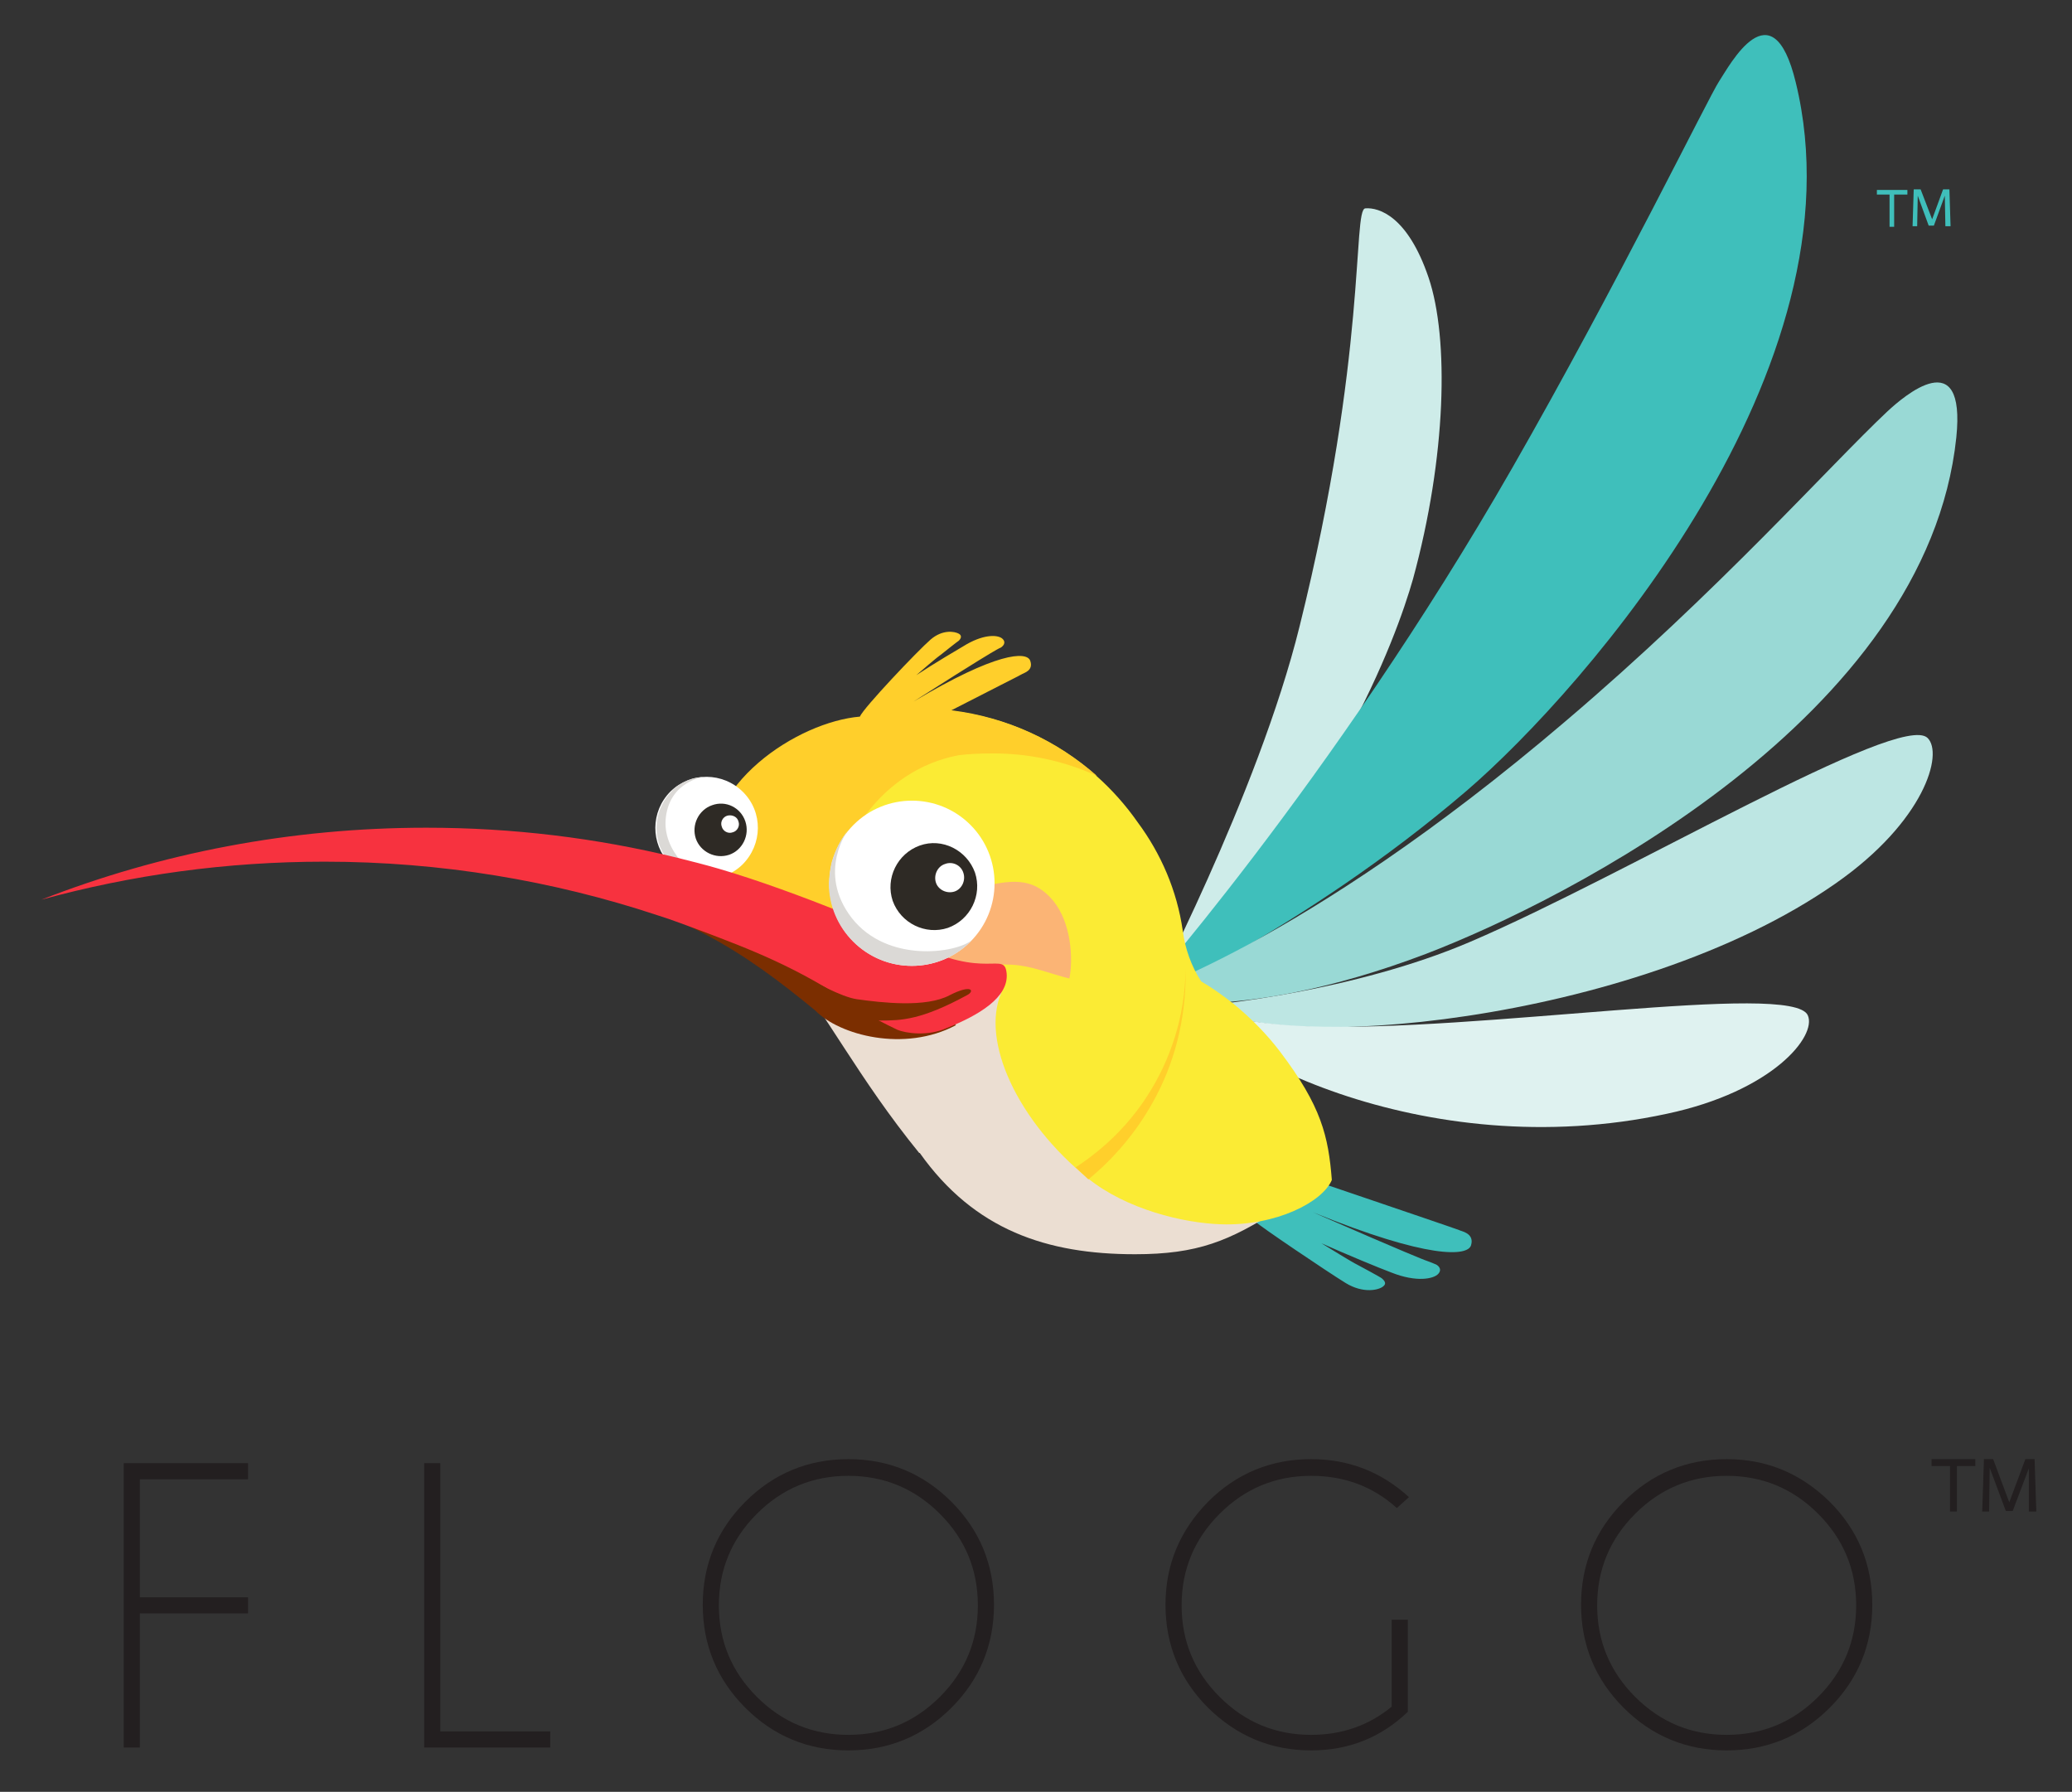 <?xml version="1.0" encoding="utf-8"?>
<!-- Generator: Adobe Illustrator 21.1.0, SVG Export Plug-In . SVG Version: 6.00 Build 0)  -->
<svg version="1.1" id="Layer_1" xmlns="http://www.w3.org/2000/svg" xmlns:xlink="http://www.w3.org/1999/xlink" x="0px" y="0px"
	 viewBox="0 0 360 311.3" style="enable-background:new 0 0 360 311.3;" xml:space="preserve">
<rect x="0" y="0" width="360" height="311.3" fill="#333333" stroke="none"/>
<style type="text/css">
	.st0{fill:#231F20;}
	.st1{fill:#3FBFBB;}
	.st2{fill:#CEECE9;}
	.st3{fill:#99D9D5;}
	.st4{fill:#BDE6E3;}
	.st5{fill:#DFF2F0;}
	.st6{fill:#EBDED2;}
	.st7{fill:#FBEB34;}
	.st8{fill:#FFCF2B;}
	.st9{fill:none;}
	.st10{fill:#F7323F;}
	.st11{fill:#FBB475;}
	.st12{fill:#FFFFFF;}
	.st13{fill:#DBD9D6;}
	.st14{fill:#2E2A25;}
	.st15{fill:#7B2E00;}
</style>
<g>
	<g>
		<g>
			<path class="st0" d="M43.1,254.2v2.8H24.3v20.5h18.8v2.8H24.3v23.3h-2.8v-49.4H43.1z"/>
			<path class="st0" d="M73.7,303.6v-49.4h2.8v46.6h19.1v2.8H73.7z"/>
			<path class="st0" d="M165.3,260.9c4.9,4.9,7.4,10.9,7.4,17.9c0,7-2.5,13-7.4,17.9c-4.9,4.9-10.9,7.4-17.9,7.4
				c-7,0-13-2.5-17.9-7.4c-4.9-4.9-7.4-10.9-7.4-17.9c0-7,2.5-13,7.4-17.9c4.9-4.9,10.9-7.4,17.9-7.4
				C154.4,253.5,160.4,256,165.3,260.9z M147.4,256.4c-6.2,0-11.5,2.2-15.9,6.6c-4.4,4.4-6.6,9.7-6.6,15.9c0,6.2,2.2,11.5,6.6,15.9
				c4.4,4.4,9.7,6.6,15.9,6.6c6.2,0,11.5-2.2,15.9-6.6c4.4-4.4,6.6-9.7,6.6-15.9c0-6.2-2.2-11.5-6.6-15.9
				C158.9,258.6,153.6,256.4,147.4,256.4z"/>
			<path class="st0" d="M244.6,297.4c-4.7,4.5-10.3,6.7-16.8,6.7c-7,0-12.9-2.5-17.9-7.4c-4.9-4.9-7.4-10.9-7.4-17.9
				c0-7,2.5-12.9,7.4-17.9c4.9-4.9,10.9-7.4,17.9-7.4c6.5,0,12.2,2.2,17,6.6l-2.1,1.9c-4.2-3.8-9.2-5.6-14.9-5.6
				c-6.2,0-11.5,2.2-15.9,6.6c-4.4,4.4-6.6,9.7-6.6,15.9c0,6.2,2.2,11.5,6.6,15.9c4.4,4.4,9.7,6.6,15.9,6.6c5.3,0,10-1.6,14-4.9
				v-15.1h2.8V297.4z"/>
			<path class="st0" d="M317.9,260.9c4.9,4.9,7.4,10.9,7.4,17.9c0,7-2.5,13-7.4,17.9c-4.9,4.9-10.9,7.4-17.9,7.4s-13-2.5-17.9-7.4
				c-4.9-4.9-7.4-10.9-7.4-17.9c0-7,2.5-13,7.4-17.9c4.9-4.9,10.9-7.4,17.9-7.4S312.9,256,317.9,260.9z M300,256.4
				c-6.2,0-11.5,2.2-15.9,6.6c-4.4,4.4-6.6,9.7-6.6,15.9c0,6.2,2.2,11.5,6.6,15.9c4.4,4.4,9.7,6.6,15.9,6.6c6.2,0,11.5-2.2,15.9-6.6
				c4.4-4.4,6.6-9.7,6.6-15.9c0-6.2-2.2-11.5-6.6-15.9C311.5,258.6,306.2,256.4,300,256.4z"/>
		</g>
		<g>
			<path class="st0" d="M340,254.7v7.9h-1.2v-7.9h-3.2v-1.2h7.6v1.2H340z"/>
			<path class="st0" d="M352.5,255.1l-2.8,7.4h-1.2l-2.8-7.5l-0.1,7.6h-1.2l0.3-9.1h1.6l2.8,7.5l2.8-7.5h1.6l0.3,9.1h-1.3
				L352.5,255.1z"/>
		</g>
	</g>
	<g>
		<g>
			<path class="st1" d="M253.5,213.7c-0.4-0.2-36.4-12.4-36.4-12.4s-3.1-0.3-1.4,3.4c0.8,1.8,2.3,3.6,3.7,5c-1.8-1.1-3.4-2.1-4.9-3
				c1.1,2.6,3.3,5.1,3.7,5.6c0.5,0.6,12.5,8.7,15.6,10.6c3.1,1.9,5.8,1.2,6.5,0.6c0.8-0.6,0-1.2-0.2-1.4c-0.2-0.2-4.5-2.5-4.5-2.5
				s-0.5-0.2-6-3.6c4.5,2,9.8,4.2,12.2,5.1c4.3,1.7,7.3,1.1,8.1,0.2c0.8-0.9-0.2-1.6-0.6-1.7c-0.4-0.2-1.8-0.7-1.8-0.7
				s-2.7-1-19.4-8.3c20.1,8.2,27,7.7,27.5,5.7C256.2,214.2,253.8,213.9,253.5,213.7z"/>
			<g>
				<path class="st2" d="M199.2,174.8c0,0,19.4-36.8,26.6-66c11.8-47.5,9.2-72.3,11.4-72.6c2.4-0.2,7.4,1.4,11,12s3.1,31.2-2.7,52.4
					C242.6,110.8,231.6,141.2,199.2,174.8z"/>
				<path class="st1" d="M196.7,174.8c0,0,34.6-38.6,66.1-93.6c18.1-31.6,34.1-64.4,35.9-67.1s9.2-16.7,13.3,0.2
					c12.1,49.5-36.4,105.2-57.2,123.1C226.3,161.8,196.7,174.8,196.7,174.8z"/>
				<path class="st3" d="M196.5,173.3c0,0,29.3-8.6,75.5-48c26.6-22.6,45.8-44.3,55.9-53.8c2.9-2.7,13.7-12,12,4.5
					c-5.1,48.6-67.6,80.3-92.1,89.7C214.1,178.5,196.5,173.3,196.5,173.3z"/>
				<path class="st4" d="M210.2,174.6c0,0,24.8-2.2,45.3-11c27.1-11.6,74.6-40,79.4-35.4c2.8,2.7-0.5,14.5-16,25.3
					C283.6,178.2,219.8,183.1,210.2,174.6z"/>
				<path class="st5" d="M203.4,171c0,0,2.3,6.5,23.8,7.3c29.4,1.1,84.3-7.9,86.9-1.9c1.6,3.6-6.1,13.2-24.5,17.1
					C247.4,202.6,208.9,182.6,203.4,171z"/>
			</g>
			<path class="st6" d="M191.8,202.2c-2.7-2.2-12.9-35.7-16.1-43.9l-70.7-5.2c33,2.7,33.4,21,54.7,47.2h0.1
				c9.5,13.4,22.1,17.6,37.4,17.6c10.9,0,16.4-2.3,25-7.8C215.6,209.3,198.5,207.6,191.8,202.2z"/>
			<path class="st7" d="M222.4,182.7c-2.2-2.9-5-5.8-8.2-8.4c-1.8-1.4-3.6-2.7-5.5-3.8c-1.7-2.6-2.8-5.7-3.2-8.8
				c-1-7-3.8-13.4-7.8-18.8c-8.3-11.9-22.1-19.7-37.7-19.7c-18.3,0-29.3,11.9-36.7,27.4c2.6,0.6,0.3,0.1,2.8,0.8
				c17.4,5,32.9,11.7,47.9,21c-3.7,8.5,2.9,22.5,15,32.3c6.7,5.4,16.6,7.8,23.2,8c9.6,0.3,17.6-3.9,19.2-7.7
				C230.8,197.4,229.6,192.2,222.4,182.7z"/>
			<path class="st8" d="M190.6,134.8c-6.9-6.1-15.6-10.2-25.3-11.4c6.2-3.2,12.2-6.2,12.3-6.3c0.3-0.2,2-0.6,1.4-2.3
				c-0.6-1.7-5.9-1.5-20.3,7.1c11.9-7.6,13.9-8.7,13.9-8.7s1-0.6,1.3-0.7c0.3-0.2,1-0.8,0.3-1.5c-0.7-0.7-3-0.9-6.2,0.9
				c-1.7,1-5.6,3.3-8.8,5.4c3.8-3.3,4.2-3.5,4.2-3.5s3-2.4,3.2-2.5c0.2-0.2,0.7-0.8,0-1.2c-0.7-0.4-2.8-0.8-4.9,1
				c-2.2,1.9-11.7,11.9-12.3,13.4c-10.7,0.9-27.6,11.7-26,26.2c2.6,0.6,0.7,0.2,3.2,0.9c0,0,11,3.6,13.5,4.9l6.7,2.7
				c-0.6-2-0.9-5.7-0.9-7.8c0.1-3.7,6.3-17.5,20.7-20.2c1.7-0.2,3.5-0.3,5.3-0.3C178.6,130.8,184.9,132.2,190.6,134.8z"/>
			<path class="st8" d="M206,168.3c-0.1,8.2-2.6,15.9-6.8,22.3c-3.2,4.9-7.4,9-12.3,12.2c0.7,0.7,1.5,1.4,2.2,2.1
				c4.5-3.7,8.3-8.2,11.2-13.4c3.7-6.6,5.7-14.2,5.7-22.3C206,168.9,206,168.6,206,168.3z"/>
			<path class="st9" d="M181.4,195.8c-0.2-0.1-0.3-0.3-0.5-0.4c0.1,0.1,0.2,0.2,0.3,0.4C181.3,195.8,181.4,195.8,181.4,195.8z"/>
			<path class="st11" d="M158.5,165.6c0,0,6.7-10.1,12.4-11.6c5.7-1.4,9-1.2,12.1,2.5c3.1,3.8,3.5,10,2.8,13.5
				c-3.6-0.9-6.5-2.2-10-2.4c-3.6-0.2-16,0.2-16,0.2L158.5,165.6z"/>
			<path class="st12" d="M129,150.2c-3.5,3.4-9.1,3.4-12.6-0.1c-3.4-3.5-3.4-9.1,0.1-12.6c3.5-3.4,9.1-3.4,12.6,0.1
				C132.6,141.1,132.5,146.7,129,150.2"/>
			<path class="st13" d="M118.4,136.1c1.2-0.7,2.5-1.1,3.8-1.1c0,0-5.7,0.7-6.5,6.9c-0.8,6.1,5.2,10.7,7.4,10.9
				c-2.4,0-4.8-0.8-6.5-2.7c-3.4-3.5-3.4-9.1,0.1-12.6C117.1,136.9,117.7,136.5,118.4,136.1"/>
			<path class="st14" d="M129.5,142.7c0.8,2.4-0.5,5-2.8,5.8c-2.4,0.8-5-0.5-5.8-2.8c-0.8-2.4,0.5-5,2.8-5.8
				C126.1,139,128.7,140.3,129.5,142.7"/>
			<path class="st12" d="M128.3,142.7c0.3,0.8-0.2,1.7-1,1.9c-0.8,0.3-1.7-0.2-1.9-1c-0.3-0.8,0.2-1.7,1-1.9
				C127.2,141.5,128.1,141.9,128.3,142.7"/>
			<path class="st15" d="M166.1,178.1L150.6,167l-52-14.4c-0.8-0.2-1.4,0.7-0.9,1.3l0,0c20.4,4,31.5,11.4,44,21.7
				C145.8,179.8,157.1,182.9,166.1,178.1z"/>
			<path class="st10" d="M174.9,169.1c-0.4-4-3.5,1.3-16.4-5.3c-0.6-0.3-1.9-1-1.9-1c0,0-17.7-7.8-31.8-11.9
				c-2.4-0.7-4.8-1.3-7.2-1.9c-13.9-3.4-28.5-5.2-43.5-5.2c-23.6,0-46.2,4.4-66.9,12.5c15.7-4.3,32.1-6.6,49.2-6.6
				c20.2,0,39.7,3.3,57.8,9.3c2.6,0.8,5.1,1.8,7.6,2.7c8.7,3.3,16.7,6.3,26.9,13.2c0.3,0.3,2.6,1.8,7.2,4c1.4,0.6,5.3,1.2,8.6-0.3
				C170,176.4,175.3,173.3,174.9,169.1z"/>
			<path class="st12" d="M168.6,163.6c-5.6,5.6-14.7,5.6-20.3,0c-5.6-5.6-5.6-14.7,0-20.3c5.6-5.6,14.7-5.6,20.3,0
				C174.2,148.9,174.2,158,168.6,163.6"/>
			<path class="st13" d="M144.5,149.8c0.6-2.1,1.6-4,2.9-5.7c0,0-5.6,7.4,0.6,15.4c6.2,7.9,18.2,6.1,20.9,3.8
				c-2.6,2.8-6.4,4.5-10.5,4.5c-7.9,0-14.4-6.4-14.4-14.4C144.1,152.2,144.2,151,144.5,149.8"/>
			<path class="st15" d="M165,172.9c-4.1,2.2-11.8,1.3-16.1,0.7c-2.8-0.4-7.5-3.1-10.4-4.6c0,0.3,7.6,6.3,8,6.6
				c1.1,0.8,3.7,1.7,6.5,1.7c3.6,0,7.1-0.1,15-4.4C169.4,172.2,168.9,170.9,165,172.9z"/>
			<path class="st14" d="M169.4,151.6c1.3,3.9-0.8,8.2-4.7,9.6c-3.9,1.3-8.2-0.8-9.6-4.7c-1.3-3.9,0.8-8.2,4.7-9.6
				S168,147.7,169.4,151.6"/>
			<path class="st12" d="M167.4,151.7c0.4,1.3-0.3,2.8-1.6,3.2s-2.8-0.3-3.2-1.6c-0.4-1.3,0.3-2.8,1.6-3.2
				C165.5,149.6,167,150.3,167.4,151.7"/>
		</g>
		<g>
			<path class="st1" d="M329.1,33.8v5.6h-0.8v-5.6h-2.2v-0.8h5.3v0.8H329.1z"/>
			<path class="st1" d="M337.9,34l-1.9,5.2h-0.9l-1.9-5.2l-0.1,5.3h-0.8l0.2-6.4h1.2l2,5.2l1.9-5.2h1.1l0.2,6.4h-0.9L337.9,34z"/>
		</g>
	</g>
</g>
</svg>
